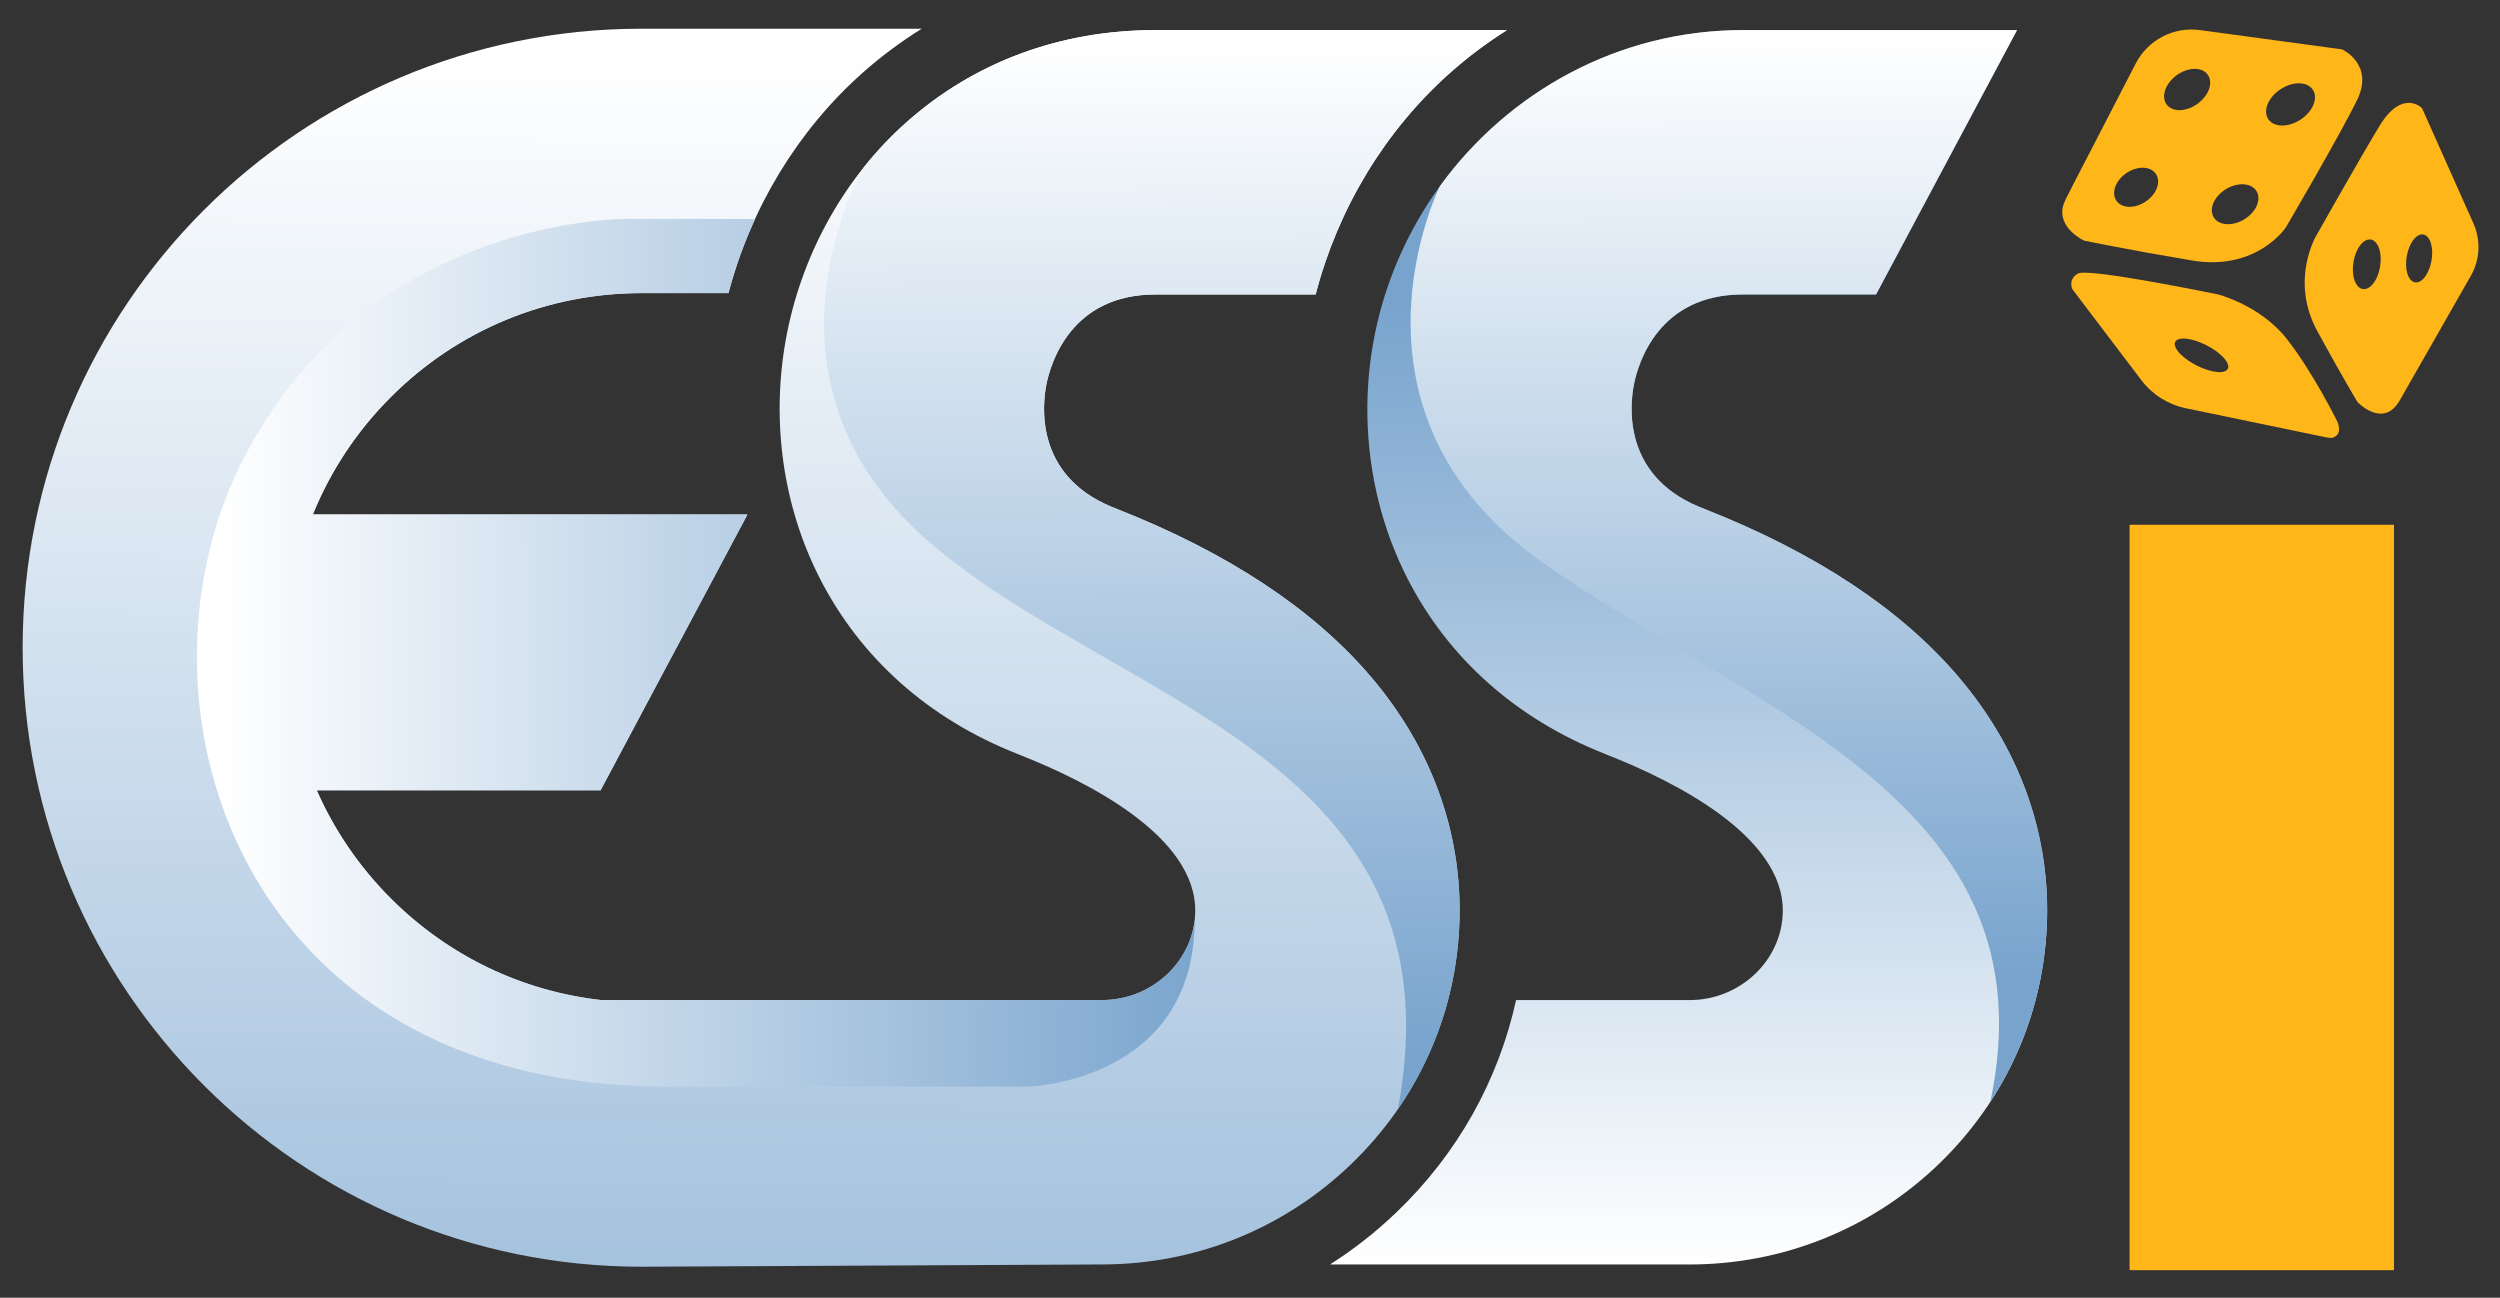 <?xml version="1.0" encoding="UTF-8"?>
<svg xmlns="http://www.w3.org/2000/svg" xmlns:xlink="http://www.w3.org/1999/xlink" version="1.1" id="Layer_2" x="0px" y="0px" viewBox="0 0 982.96 510.26" style="enable-background:new 0 0 982.96 510.26;" xml:space="preserve">
<rect x="0" y="0" width="982.96" height="510.26" fill="#333333" stroke="none"/>
<style type="text/css">
	.st0{fill:url(#SVGID_1_);}
	.st1{fill:url(#SVGID_00000108303090079361735550000011220509187923977123_);}
	.st2{fill:url(#SVGID_00000066497866625132160240000007998174340698905498_);}
	.st3{fill:url(#SVGID_00000055705677448228399310000013286864626042450055_);}
	.st4{fill:url(#SVGID_00000031167684722506512510000015373275943036236422_);}
	.st5{fill:#FFB619;}
</style>
<g>
	<linearGradient id="SVGID_1_" gradientUnits="userSpaceOnUse" x1="301.075" y1="21.363" x2="298.727" y2="744.494">
		<stop offset="0" style="stop-color:#FFFFFF"></stop>
		<stop offset="1" style="stop-color:#77A3CD"></stop>
	</linearGradient>
	<path class="st0" d="M439.7,200.33c-0.98-0.39-1.94-0.78-2.89-1.17c-29.98-12.55-26.99-40-25.36-48.12   c1.66-8.27,9.65-35.25,42.77-35.25h63.07c8.76-33.76,27.28-64.41,52.81-87.11c7.07-6.29,14.56-11.9,22.42-16.84h-138.3   c-37.34,0-71.18,12.54-97.86,36.27c-23.76,21.12-40.39,50.41-46.83,82.47c-6.41,31.92-2.42,65.18,11.24,93.64   c15.35,31.99,41.6,56.48,75.91,70.84c1.58,0.66,3.19,1.31,4.81,1.96c25.83,10.21,69.08,31.78,68.45,61.63   c-0.4,19.06-16.83,34.56-36.62,34.56H236.35c-31.22-3.53-60.12-17.39-82.66-39.93c-12.46-12.46-22.27-26.87-29.15-42.54h111.6   l57.75-108.45H123c6.92-17.09,17.27-32.78,30.69-46.2c26.34-26.34,61.35-40.84,98.6-40.84h34.14   c8.82-33.54,27.27-63.98,52.67-86.56c7.34-6.53,15.13-12.32,23.32-17.4H252.29C117.87,11.28,8.9,120.25,8.9,254.67v0   c0,134.42,108.97,243.39,243.39,243.39l181.04-0.9c36.63,0,71.36-13.96,97.78-39.3c26.8-25.7,41.99-60.16,42.77-97.02   c0.72-34.2-11.23-66.84-34.57-94.4C516.7,239.75,483.19,217.51,439.7,200.33z"></path>
	
		<linearGradient id="SVGID_00000011000126444890400260000011055699031562205315_" gradientUnits="userSpaceOnUse" x1="86.17" y1="257.204" x2="481.197" y2="256.3">
		<stop offset="0" style="stop-color:#FFFFFF"></stop>
		<stop offset="1" style="stop-color:#77A3CD"></stop>
	</linearGradient>
	<path style="fill:url(#SVGID_00000011000126444890400260000011055699031562205315_);" d="M433.33,393.2H236.92l0.05,0.07   c-31.45-3.42-60.59-17.31-83.28-40c-12.46-12.46-22.27-26.87-29.15-42.54h111.6l57.44-107.86l-0.06-0.59H123   c6.92-17.09,17.27-32.78,30.69-46.2c26.34-26.34,61.35-40.84,98.6-40.84h34.14c2.64-10.05,6.16-19.8,10.46-29.17h-48.89   c0,0-100.34-2.51-150.96,91.75c-50.62,94.26-6.03,249.43,165.12,249.43h142.22c0,0,65.37-1.87,65.37-65.72   C467.84,379.24,452.11,393.2,433.33,393.2z"></path>
	
		<linearGradient id="SVGID_00000141423637527652806730000015988045577991946657_" gradientUnits="userSpaceOnUse" x1="458.03" y1="16.214" x2="459.838" y2="418.474">
		<stop offset="0" style="stop-color:#FFFFFF"></stop>
		<stop offset="1" style="stop-color:#77A3CD"></stop>
	</linearGradient>
	<path style="fill:url(#SVGID_00000141423637527652806730000015988045577991946657_);" d="M454.22,115.79h63.07   c8.76-33.76,27.28-64.41,52.81-87.11c7.07-6.29,14.56-11.9,22.42-16.84h-138.3c-37.34,0-71.18,12.54-97.86,36.27   c-6.09,5.41-11.7,11.36-16.79,17.76c-0.89,1.53-47.49,82.98,25.04,146.55c73.22,64.18,210.99,84.65,185.04,223.67c0,0,0,0,0,0   c15.2-22.06,23.65-47.99,24.23-75.24c0.72-34.2-11.23-66.84-34.57-94.4c-22.6-26.69-56.12-48.93-99.61-66.11   c-0.98-0.39-1.94-0.78-2.89-1.17c-29.98-12.55-26.99-40-25.36-48.12C413.12,142.77,421.11,115.79,454.22,115.79z"></path>
	
		<linearGradient id="SVGID_00000182493224567796488060000011574125896672568238_" gradientUnits="userSpaceOnUse" x1="663.929" y1="497.155" x2="663.929" y2="116.591">
		<stop offset="0" style="stop-color:#FFFFFF"></stop>
		<stop offset="1" style="stop-color:#77A3CD"></stop>
	</linearGradient>
	<path style="fill:url(#SVGID_00000182493224567796488060000011574125896672568238_);" d="M685.23,115.79h52.4l55.44-103.95   c0,0-107.84,0-107.84,0c-81.14,0-147.04,67.01-147.61,148.06c-0.16,22.15,4.58,44.33,14.17,64.32   c15.35,31.99,41.6,56.48,75.9,70.84c1.58,0.66,3.19,1.32,4.82,1.96c25.83,10.21,69.08,31.78,68.45,61.63   c-0.4,19.06-16.83,34.56-36.62,34.56h-68.25c-6.91,31.57-23.04,60.45-46.99,83.42c-8.1,7.77-16.87,14.63-26.16,20.54h141.4   c36.63,0,71.36-13.96,97.78-39.3c26.8-25.7,41.99-60.16,42.77-97.02c0.72-34.2-11.23-66.84-34.57-94.4   c-22.6-26.69-56.12-48.93-99.61-66.11c-0.98-0.39-1.94-0.78-2.88-1.17c-29.98-12.55-26.99-40-25.36-48.12   C644.13,142.77,652.12,115.79,685.23,115.79z"></path>
	
		<linearGradient id="SVGID_00000101804623677546017840000012753914733618736316_" gradientUnits="userSpaceOnUse" x1="679.225" y1="15.344" x2="680.129" y2="386.869">
		<stop offset="0" style="stop-color:#FFFFFF"></stop>
		<stop offset="1" style="stop-color:#77A3CD"></stop>
	</linearGradient>
	<path style="fill:url(#SVGID_00000101804623677546017840000012753914733618736316_);" d="M782.58,433.2   c13.98-21.42,21.75-46.29,22.3-72.37c0.72-34.2-11.23-66.84-34.57-94.4c-22.6-26.69-56.12-48.93-99.61-66.11   c-0.98-0.39-1.94-0.78-2.88-1.17c-29.98-12.55-26.99-40-25.36-48.12c1.66-8.27,9.65-35.25,42.77-35.25h52.4l55.44-103.95   c0,0-107.84,0-107.84,0c-48.87,0-92.2,24.31-119.07,61.35v0c0,0-44.27,88.6,40.7,148.26S807.35,315.92,782.58,433.2L782.58,433.2z"></path>
	<g>
		<path class="st5" d="M920.89,19.42l-55.91-7.59c-10.34-1.4-20.44,3.85-25.23,13.12l-27.06,52.36c0.4-0.78,4.42-8.55-0.39,0.83    c-0.38,0.8-0.73,1.62-1.02,2.45c-2.71,9.01,8.13,14.01,8.13,14.01s16.98,3.55,42.48,7.82c25.5,4.28,36.89-13.04,36.89-13.04    s21.26-36.23,28.04-50.17C933.59,25.26,920.89,19.42,920.89,19.42z M847.57,75c-2.21,4.18-7.43,6.95-11.66,6.2    c-4.2-0.74-5.87-4.69-3.74-8.84c2.15-4.18,7.35-7.01,11.63-6.3C848.1,66.78,849.79,70.79,847.57,75z M867.95,36.4    c-2.35,4.44-7.83,7.48-12.24,6.82c-4.39-0.66-6.1-4.74-3.83-9.14c2.28-4.43,7.75-7.55,12.21-6.93    C868.58,27.78,870.31,31.93,867.95,36.4z M886.89,81.74c-2.4,4.27-7.95,7.07-12.4,6.28c-4.42-0.78-6.12-4.82-3.8-9.06    c2.34-4.26,7.87-7.14,12.37-6.39C887.58,73.33,889.3,77.45,886.89,81.74z M909.04,42.33c-2.55,4.54-8.39,7.63-13.04,6.93    c-4.62-0.69-6.36-4.87-3.89-9.37c2.48-4.53,8.3-7.7,13.01-7.05C909.85,33.5,911.61,37.76,909.04,42.33z"></path>
		<path class="st5" d="M972.51,87.83L952.29,42.5c0,0-7.77-7.87-16.85,7.24c-9.07,15.11-24.73,42.94-24.73,42.94    s-10.53,17.51,0.48,37.63c11.01,20.12,15.78,27.81,15.78,27.81s10.11,10.63,16.58-0.71l27.93-48.95    C975.1,102.14,975.48,94.47,972.51,87.83z M933.96,110.21c-2.35,4.08-5.77,4.65-7.65,1.24c-1.91-3.46-1.51-9.68,0.91-13.85    c2.41-4.16,5.88-4.61,7.72-1.06C936.76,100.04,936.31,106.14,933.96,110.21z M954.2,107.72c-2.26,3.94-5.45,4.48-7.14,1.16    c-1.72-3.36-1.24-9.39,1.08-13.41c2.32-4.02,5.55-4.44,7.2-0.99C956.98,97.88,956.46,103.79,954.2,107.72z"></path>
		<path class="st5" d="M918.96,165.67c0,0-9.46-19.21-19.85-32.44c-10.39-13.23-27.01-17.46-27.01-17.46s-51.03-10.56-55.1-8.22    c-4.06,2.34-2.16,6.18-2.16,6.19l27.11,35.74c4.3,5.67,10.51,9.59,17.47,11.03l54.75,11.36c0.83,0.17,1.65,0.27,2.48,0.34    C921.67,171.17,918.96,165.67,918.96,165.67z M870.21,146.05c-5.12-1.01-11.34-4.58-13.97-8.05c-2.67-3.53-0.64-5.63,4.62-4.64    c5.3,1,11.71,4.74,14.24,8.28C877.6,145.12,875.37,147.06,870.21,146.05z"></path>
	</g>
	<rect x="837.32" y="206.33" class="st5" width="103.95" height="293.08"></rect>
</g>
</svg>
